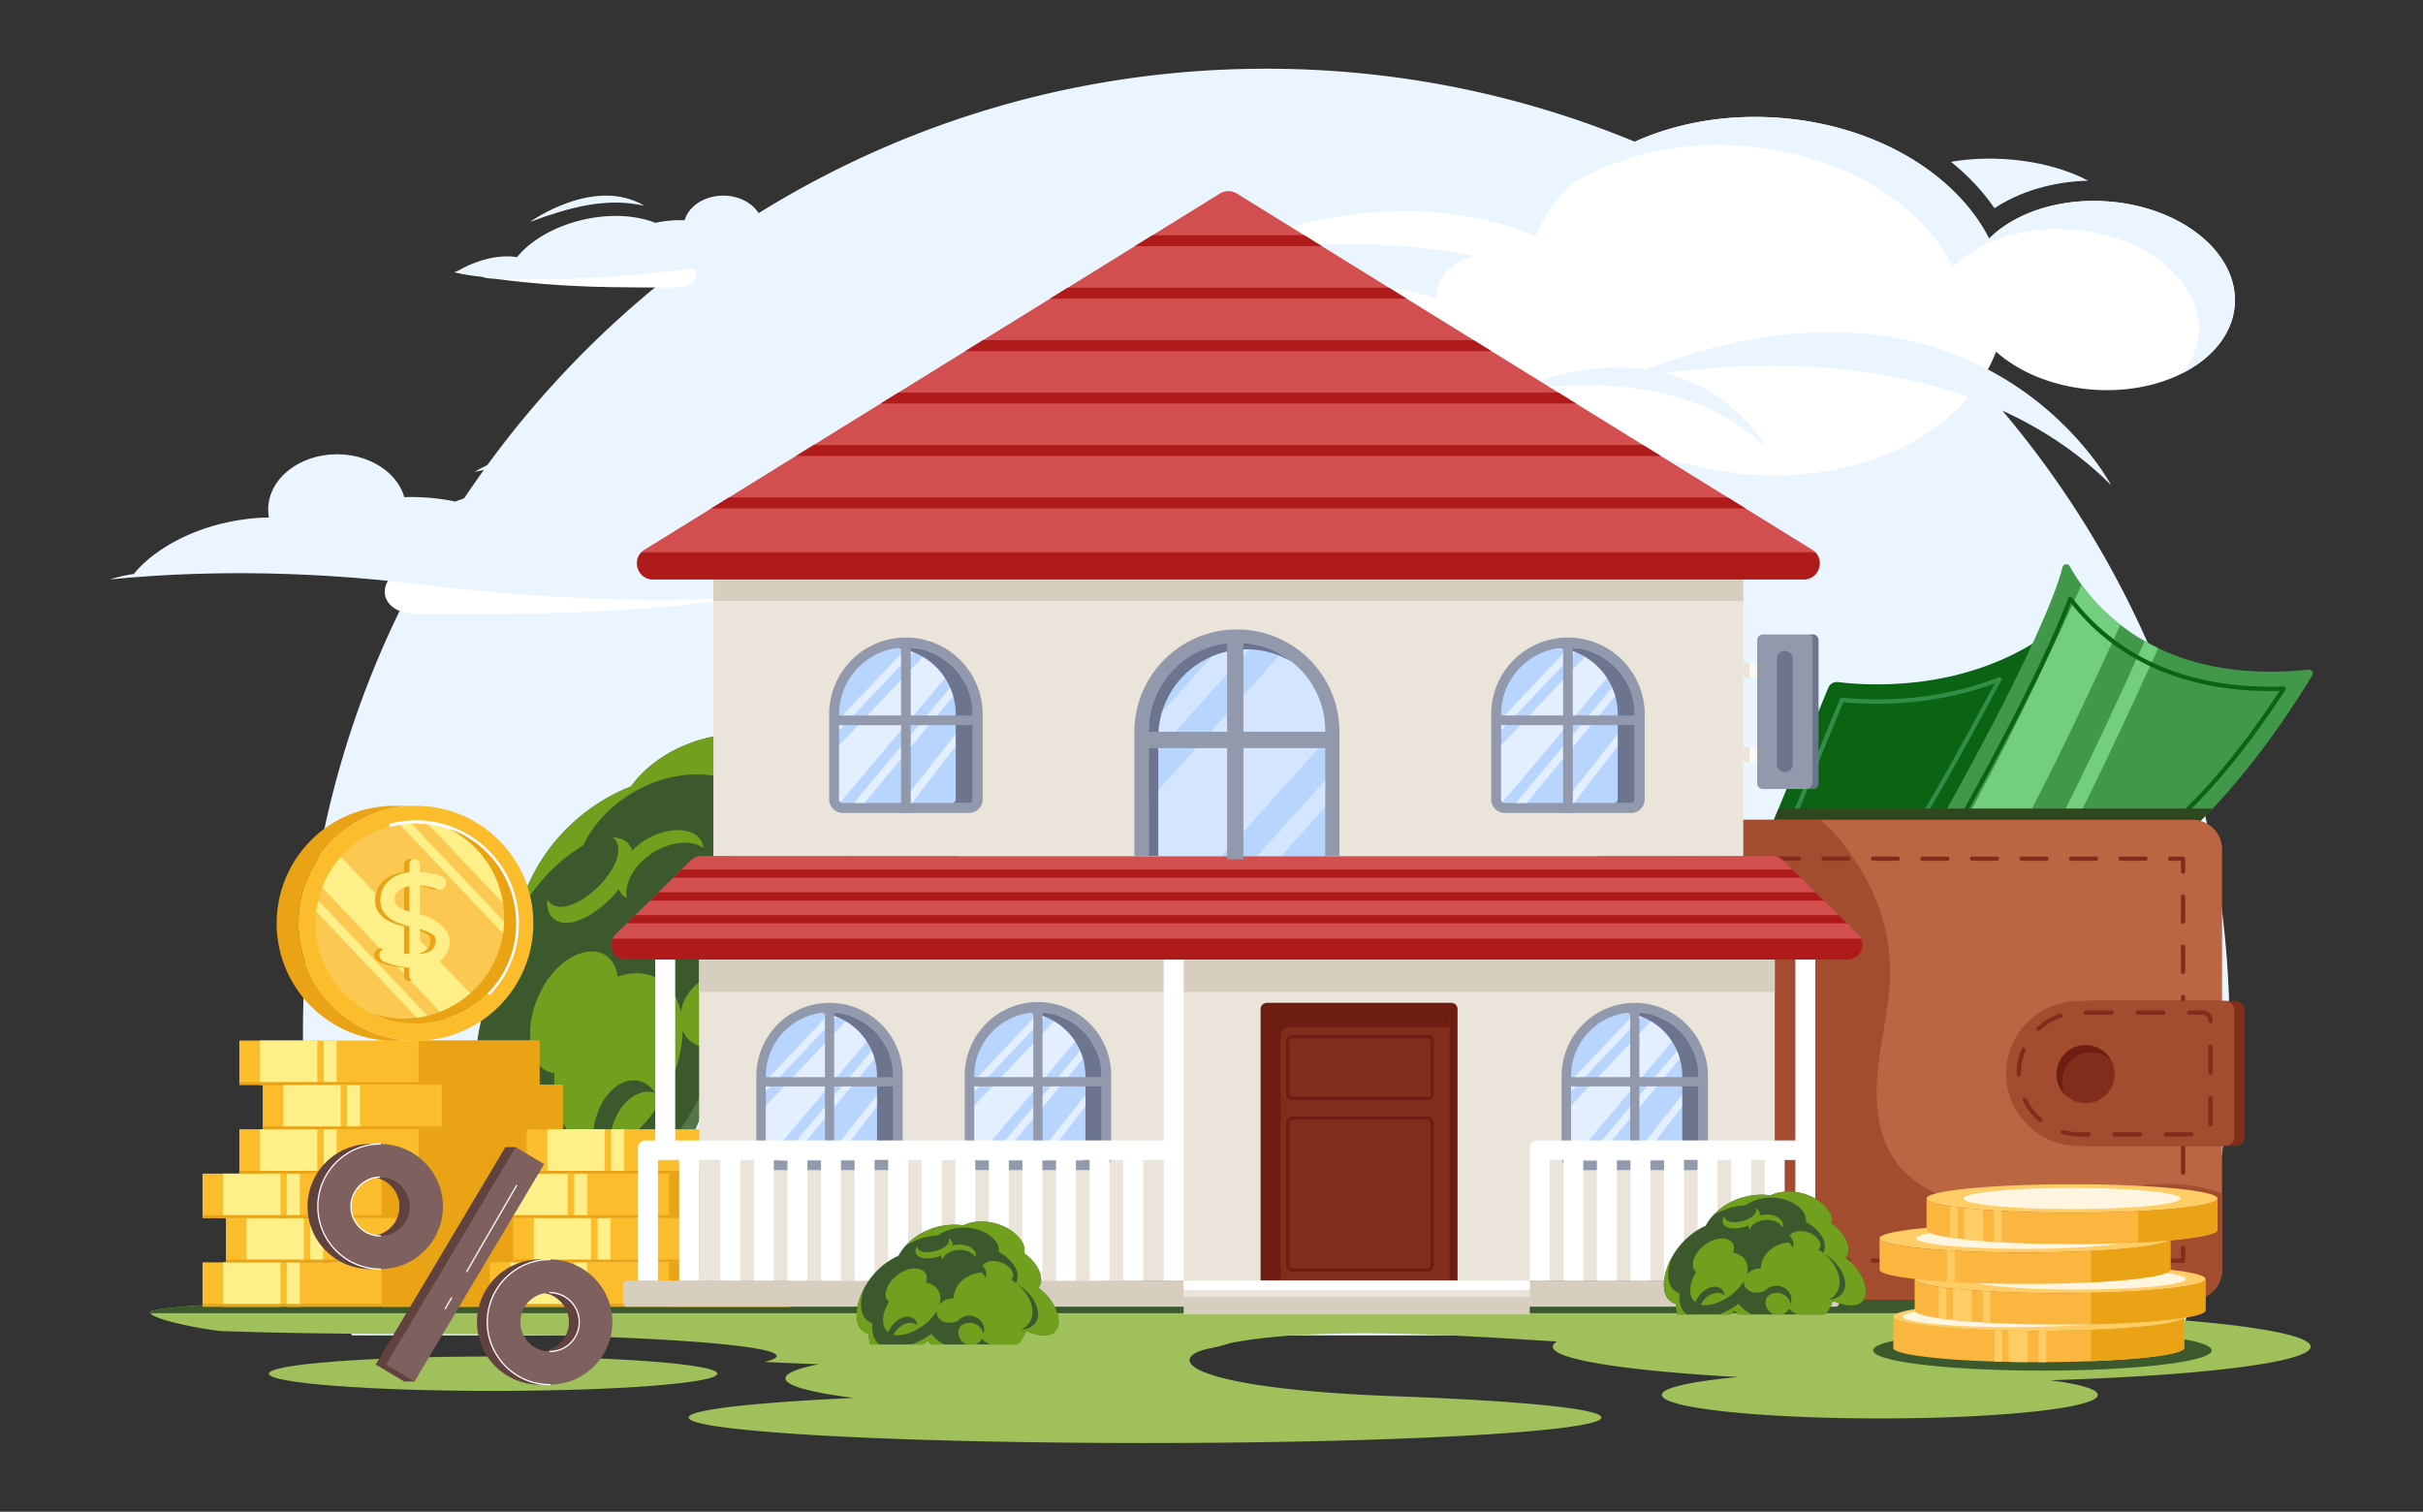 <?xml version="1.0" encoding="utf-8"?>
<svg xmlns="http://www.w3.org/2000/svg" height="175.864" id="Layer_1" style="enable-background:new 0 0 300 280" version="1.1" viewBox="9.06 52.068 281.881 175.864" width="281.881" x="0" y="0">
  <rect x="9.06" y="52.068" width="281.881" height="175.864" fill="#333333" stroke="none"/>
  <style>.st2{fill:#71a01f}.st6{fill:#eaa315}.st7{fill:#fcbd2c}.st8{fill:#af1b1b}.st14{fill:#a44c30}.st15{fill:#812d1c}.st16{fill:#fff}.st17{fill:#ebf5ff}.st18{fill:#fcf9f4}.st20{fill:#b8d5ff}.st21{opacity:.6}.st22{fill:#9299ad}.st23{fill:#6c748e}.st29{fill:#eae4da}.st39{fill:#7e615f}.st42{fill:#d34f4f}.st44{fill:#fc6}.st45{opacity:.8}.st46{fill:#fbb640}.st47{fill:#fbc851}.st48{fill:#feef88}.st54{fill:#d8cebf}.st62{fill:#3c592d}.st65{fill:#61423f}.st72{fill:#9fc05a}.st78{fill:#6d1d11}.st96{fill:#0b6414}.st99{fill:#73cf7d}</style>
  <g id="Property_Value">
    <path class="st17" d="M262.754 207.415a111.84 111.84 0 0 0 5.685-35.286c0-61.895-50.178-112.067-112.067-112.067-61.896 0-112.068 50.172-112.068 112.067 0 12.331 2.004 24.19 5.685 35.286h212.765z"/>
    <path class="st96" d="m214.922 148.674 6.837-16.605c.186-.45.644-.719 1.127-.657 3.028.39 14.022 1.252 23.529-5.028 0 0-10.532 20.245-15.031 26.585l-16.462-4.295z"/>
    <path d="M230.525 150.928a.278.278 0 0 1-.063-.008l-12.881-3.36c-.07-.018-.129-.066-.16-.13s-.036-.14-.008-.207l5.698-13.84a.247.247 0 0 1 .257-.153 39.1 39.1 0 0 0 4.068.205c3.484 0 8.763-.447 14.134-2.574a.25.25 0 0 1 .313.35c-3.448 6.453-8.182 15.093-11.15 19.605a.25.25 0 0 1-.208.112zm-12.541-3.78 12.43 3.243c3.009-4.606 7.865-13.51 10.712-18.823-5.225 1.948-10.3 2.367-13.69 2.367a39.82 39.82 0 0 1-3.934-.189l-5.518 13.402z" style="fill:#328e47"/>
    <path d="M278.065 130.64c-2.02 3.34-10.35 16.55-19.07 21.72l-9.95-1.71-1.81-.31-3.67-.63-6.43-1.11-2.68-.46s12.39-21.74 14.56-30.11c.1-.39.63-.45.83-.09.31.57.76 1.32 1.38 2.17 1.02 1.4 2.48 3.07 4.51 4.64.84.66 1.79 1.31 2.84 1.9.5.29 1.02.56 1.56.83 4.22 2.01 9.92 3.28 17.48 2.49.37-.04.64.35.45.67z" style="fill:#41984a"/>
    <path class="st99" d="M260.135 127.48c-3.54 7.8-7.16 15.57-11.09 23.17l-1.81-.31c4.02-7.77 7.71-15.71 11.34-23.69.5.29 1.02.56 1.56.83zM255.735 124.75c-3.85 8.43-7.81 16.81-12.17 24.96l-6.43-1.11c5.14-9.25 9.68-18.84 14.09-28.49 1.02 1.4 2.48 3.07 4.51 4.64z"/>
    <path class="st96" d="M258.586 150.506a.208.208 0 0 1-.043-.004l-20.998-3.605a.25.25 0 0 1-.176-.368c2.733-4.904 9.404-17.147 12.304-24.896a.252.252 0 0 1 .199-.16.255.255 0 0 1 .235.097c3.573 4.738 10.475 10.385 23.066 10.385.51 0 1.026-.01 1.55-.03.1.006.18.046.226.127a.249.249 0 0 1-.008.26c-3.226 4.97-9.624 13.938-16.22 18.155a.255.255 0 0 1-.135.04zm-20.609-4.042 20.555 3.53c6.316-4.077 12.462-12.57 15.728-17.554-.365.01-.728.015-1.087.015-12.482 0-19.475-5.476-23.19-10.226-2.93 7.633-9.22 19.226-12.006 24.235z"/>
    <path d="M264.014 146.124h-48.042l-1.05 2.55 16.462 4.295c.847-1.194 1.909-2.882 3.074-4.834l-.003.004 2.68.46 6.43 1.11 3.67.63 1.81.31 9.95 1.71c2.579-1.529 5.122-3.763 7.48-6.235h-2.46z" style="fill:#2e471f"/>
    <path class="st16" d="M269.044 87.509c-.408 6.04-7.74 10.478-16.373 9.896-4.625-.312-8.683-2-11.396-4.429-3.443 9.05-15.021 15.216-28.298 14.32-9.175-.618-27.664-7.129-32.194-7.435 0 0-6.952 6.151-16.78 1.914s-20.282-1.143-20.282-1.143c-.6.362-1.503.557-2.5.49-1.729-.117-3.077-.984-3.013-1.933.064-.95 1.516-1.628 3.246-1.511.89.06 1.68.318 2.227.69.763-1.434 3.01-2.445 5.756-2.563a2.66 2.66 0 0 1-.189-1.171c.168-2.487 3.941-4.337 8.861-4.556.004-.047.003-.099.006-.146.197-2.914 5.322-4.94 11.448-4.527 2.487.168 4.747.71 6.555 1.49a4.748 4.748 0 0 1 .008-.413c.196-2.914 3.195-5.084 6.698-4.848a7.243 7.243 0 0 1 3.326 1.044c.178.11.351.225.516.35a15.3 15.3 0 0 1 .561-2.247c3.1-9.445 14.93-15.944 28.551-15.025 11.383.768 20.835 6.5 24.682 14.072 2.961-2.956 8.045-4.717 13.689-4.337 8.633.583 15.303 5.962 14.895 12.018z"/>
    <path class="st17" d="M254.65 108.492s-15.76-30.072-57.655-12.026c0 0 36.776-8.808 57.655 12.026z"/>
    <path class="st16" d="M204.624 94.051s-15.438-29.456-56.475-11.779c0 0 36.023-8.628 56.475 11.78z"/>
    <path class="st17" d="M214.526 104.174s-8.29-15.82-30.329-6.326c0 0 19.346-4.633 30.33 6.326zM269.043 87.508c-.226 3.363-2.6 6.228-6.146 8.003 5.72-7.014-1.575-15.977-12.957-16.745-5.644-.38-10.73 1.383-13.69 4.336-6.975-13.736-29.836-18.585-44.396-9.583 5.372-5.288 14.19-8.418 23.922-7.762 11.386.768 20.839 6.499 24.683 14.07 2.961-2.957 8.046-4.716 13.69-4.335 8.632.582 15.303 5.959 14.894 12.016z"/>
    <path class="st17" d="M251.99 73.088c-4.101.11-7.936 1.238-10.898 3.205-1.363-1.987-3.073-3.8-5.061-5.4 5.109-.9 11.464-.182 15.96 2.195z"/>
    <path class="st16" d="M58.372 123.506c-.862 0-1.74-.004-2.562-.267-.821-.263-1.591-.832-1.876-1.646-.439-1.257.446-2.668 1.63-3.28 1.725-.894 1.08-.626 36.318-.672 1.265-.001 2.561.002 3.75.435.914.334 2.494 1.293 2.148 2.486-.352 1.217-2.473 1.072-3.447 1.2-13.09 1.734-23.067 1.763-35.961 1.744z"/>
    <path class="st17" d="M21.872 119.474c10.014-.99 22.429-1.143 37.02.694 19.965 2.335 36.92 2.087 43.834.263-.454-.18-.87-.356-1.181-.53-4.124-2.303-8.472-3.069-11.518-2.522-5.66-7-18.973-10.5-28.007-6.962a23.466 23.466 0 0 0-3.768-.492c-5.031-.279-9.625 1.023-12.464 2.997-2.57-.711-5.786-.892-9.198-.3-5.305.896-9.73 3.45-11.961 6.217-.886.12-1.816.329-2.757.635z"/>
    <path class="st17" d="M40.261 111.333c0 3.545 3.589 6.42 8.017 6.42 4.426 0 8.014-2.875 8.014-6.42s-3.588-6.42-8.014-6.42c-4.428 0-8.017 2.875-8.017 6.42zM87.396 110.235s-13.008-9.347-23.143-3.266c7.913-1.815 15.545.469 23.143 3.266z"/>
    <path class="st16" d="M87.395 85.509c.496 0 1-.003 1.472-.154 1.568-.502 1.425-2.167.142-2.83-.68-.353-1.479-.362-2.245-.363-19.996-.025-19.767-.143-20.78.227-.525.191-1.433.742-1.234 1.428.202.7 1.42.616 1.98.69 1.853.245 3.712.443 5.575.595 5.166.418 9.798.414 15.09.407z"/>
    <path class="st17" d="M108.369 83.192c-5.754-.57-12.888-.657-21.273.399-11.472 1.341-21.215 1.199-25.188.15.26-.103.5-.204.678-.304 2.37-1.323 4.868-1.763 6.619-1.45 3.252-4.022 10.902-6.032 16.094-4 3.56-.767 7.22-.026 9.327 1.44 4.155-1.15 9.763.428 12.159 3.4.51.07 1.043.189 1.584.365z"/>
    <path class="st17" d="M97.802 78.514c0 2.037-2.062 3.689-4.607 3.689-2.543 0-4.605-1.652-4.605-3.69 0-2.036 2.062-3.689 4.605-3.689 2.545 0 4.607 1.653 4.607 3.69zM70.717 77.882s7.474-5.37 13.299-1.876c-4.547-1.043-8.933.27-13.299 1.876z"/>
    <path class="st62" d="M125.317 158.378c-.278 3.178-4.005 4.67-8.202 5.13a8.934 8.934 0 0 1-.299.63c.103.358.174.72.22 1.086.378 5.423-3.87 9.247-8.537 10.912a14.71 14.71 0 0 1-2.847.63 12.832 12.832 0 0 1-3.043 3.264c-3.343 2.44-7.8 3.412-12.022 1.858a26.522 26.522 0 0 1-.868 2.053c-2.83 5.648-7.11 10.797-12.173 9.622-1.79-.53-3.418-2.043-4.606-4.375-.922.246-1.87.254-2.821-.072-5.789-1.481-8.868-16.513-1.192-26.707-.16-4.844 2.474-11.372 8.095-15.733a21.51 21.51 0 0 1 5.47-3.13c1.374-1.963 3.74-3.855 6.815-5.007 6.868-2.603 13.87-.311 14.67 3.04.021.071.04.14.048.213 5.338.64 9.218 3.482 9.583 6.319.062.424.056.839-.027 1.238 6.879.85 12.102 5.587 11.736 9.03z"/>
    <path d="M109.521 174.406a15.578 15.578 0 0 0 5.102-2.299 13.934 13.934 0 0 1-6.124 4.03 14.73 14.73 0 0 1-2.847.629 12.859 12.859 0 0 1-3.043 3.264c-3.344 2.438-7.798 3.414-12.02 1.858a27.147 27.147 0 0 1-.87 2.053c-2.83 5.647-7.109 10.796-12.173 9.622-1.79-.53-3.417-2.043-4.605-4.375-.923.246-1.87.253-2.821-.073-3.175-1.01-5.794-5.97-5.78-12.538.568 4.58 2.531 7.826 5.005 8.806.944.383 1.904.44 2.851.251 1.065 2.4 2.623 4.013 4.403 4.655 5.056 1.51 9.68-3.405 12.949-8.957.374-.668.713-1.345 1.024-2.022 4.204 1.774 8.84.975 12.504-1.317a13.95 13.95 0 0 0 3.415-3.11 16.962 16.962 0 0 0 3.03-.477z" style="fill:#557746"/>
    <path class="st2" d="M112.815 166.582c.199.354.345.73.435 1.12.518 2.536-1.302 4.62-3.83 5.228a6.526 6.526 0 0 1-3.765-.258 3.92 3.92 0 0 1-2.01 3.54c-1.716.947-4.007.597-5.33-1.095-1.133-1.463-.957-3.634.563-4.978a13.2 13.2 0 0 1-2.073-.447c-.265 1.062-.901 2.088-1.848 2.898-1.826 1.55-4.299 1.882-5.814.385a3.254 3.254 0 0 1-.67-1.035c-.025 2.411-.76 5.006-2.087 7.47-2.369 4.264-5.97 7.386-9.36 5.925-2.237-1.028-3.736-4.386-3.462-8.45a2.219 2.219 0 0 1-1.093-.335c-2.06-1.183-2.48-5.814-.211-9.708 2.267-3.91 6.03-5.071 7.721-3.254.524.537.82 1.27.94 2.105 2.376-.839 4.594-.324 5.978 1.256.704.796 1.135 1.769 1.368 2.835.18-1.154.822-2.353 1.87-3.25a5.39 5.39 0 0 1 1.193-.783c-2.06-3.355-.871-8.675 4.01-11.93a2.408 2.408 0 0 1-.822-.888c-.839-1.568.727-3.842 3.696-4.662 2.975-.83 5.934.203 6.42 1.867.127.41.103.823-.036 1.22 6.596.288 11.59 4.323 11.938 8.218.326 2.9-1.41 5.223-3.72 7.006z"/>
    <path class="st2" d="M125.317 158.378c-.278 3.178-4.005 4.67-8.202 5.13a8.934 8.934 0 0 1-.299.63c.103.358.174.72.22 1.086.425 4.643-2.857 8.077-6.473 10.045 1.299-2.213 2.14-4.947 1.391-7.908a7.997 7.997 0 0 0-.357-1.073c.063-.228.122-.454.17-.692 3.667-1.142 6.729-3.345 6.532-6.637-.156-3.579-5.46-7.478-11.808-7.248a4.05 4.05 0 0 0-.159-1.269c-.748-2.837-4.68-5.111-9.673-4.954-.018-.072-.047-.14-.075-.21-1.23-3.288-8.008-4.554-14.029-.927-2.694 1.613-4.631 3.863-5.629 6.04a20.528 20.528 0 0 0-4.684 3.94 21.936 21.936 0 0 0-2.872 4.094c.915-4.053 3.496-8.512 7.652-11.75a21.51 21.51 0 0 1 5.47-3.129c1.374-1.963 3.74-3.855 6.815-5.007 6.868-2.603 13.87-.311 14.67 3.04.021.071.04.14.048.213 5.338.64 9.218 3.482 9.583 6.319.062.424.056.839-.027 1.238 6.879.85 12.102 5.587 11.736 9.03z"/>
    <path class="st62" d="M96.7 153.8c.17.356.262.726.277 1.108-1.509-1.409-4.722-1.62-7.527.06-2.805 1.66-4.067 4.542-3.456 6.483a2.932 2.932 0 0 1-.89-.743c-1.552-1.84-.373-5.6 3.122-7.678 3.498-2.09 7.486-1.408 8.473.77zM104.962 169.99c.168.358.277.72.333 1.083-1.268-1.507-3.72-2.05-5.718-.897-1.998 1.143-2.669 3.48-1.897 5.272a4.157 4.157 0 0 1-.83-.8c-1.537-1.863-1.008-4.967 1.522-6.421 2.537-1.459 5.623-.428 6.59 1.763zM84.47 178.336c.309.234.575.518.799.848-1.747-.536-3.938.816-4.875 3.66-.945 2.828-.231 5.962 1.255 7.309a2.402 2.402 0 0 1-1.016-.185c-2.078-.777-3.316-4.654-2.13-8.21 1.183-3.57 4.12-4.889 5.967-3.422z"/>
    <path class="st2" d="M82.31 150.406c1.068 1.563-.208 4.284-2.531 6.496-2.335 2.197-5.044 3.257-6.398 1.968-.503-.493-.723-1.26-.657-2.18.075.143.17.272.28.384 1.119 1.102 3.463.217 5.485-1.69 2.015-1.916 3.09-4.276 2.174-5.57a1.58 1.58 0 0 0-.33-.335c.872.033 1.566.346 1.976.927z"/>
    <path class="st2" d="M90.637 149.899c.144.26.225.537.244.832-1.238-.95-3.767-.854-5.984.613-2.217 1.452-3.287 3.728-2.88 5.224a1.987 1.987 0 0 1-.681-.544c-1.156-1.387-.125-4.315 2.602-6.106 2.73-1.801 5.851-1.61 6.7-.02z"/>
    <path class="st72" d="M277.872 208.731c0-1.32-6.631-2.485-16.958-3.233.539-.165.946-.34 1.265-.517l.132-.066c.198-.12.352-.242.44-.363.033-.044.066-.088.088-.132 0-.01.01-.022.01-.033a.439.439 0 0 0 .034-.165c0-2.485-21.677-4.52-48.424-4.52-9.513 0-18.388.264-25.877.693-.715-.033-162.683 1.957-162.068 4.342.248.964 7.243 2.137 8.374 2.18 6.753.242 15.155.34 24.217.34 20.181 0 36.887.935 39.845 2.167.308.132.462.264.462.396 0 .23-.495.462-1.43.682 2.343.12 4.498.209 6.346.264-2.496.495-3.893 1.056-3.893 1.65 0 .857 2.97 1.65 7.951 2.276-11.734.539-19.213 1.364-19.213 2.276 0 1.64 23.777 2.97 53.097 2.97 29.331 0 53.097-1.33 53.097-2.97 0-1.055-9.953-1.979-24.931-2.507-24.492-1.012-25.834-4.641-20.302-5.598 1.011-.209 1.825-.517 2.474-.638 11.372-2.078 30.43-.484 37.58-.099-.32.198-.485.396-.485.605 0 1.507 8.656 2.816 21.556 3.53-5.422.507-8.864 1.243-8.864 2.08 0 1.517 11.36 2.737 25.372 2.737 13.989 0 25.35-1.22 25.35-2.738 0-.649-2.068-1.253-5.543-1.705 17.596-.538 30.298-2.078 30.298-3.904z"/>
    <path class="st62" d="M266.361 209.162c0 1.307-8.817 2.353-19.689 2.353-10.88 0-19.698-1.046-19.698-2.353s8.817-2.354 19.698-2.354c10.872 0 19.69 1.046 19.69 2.354zM262.43 204.833c.136-.094.253-.187.32-.281.034-.044.067-.088.089-.132 0-.01.01-.022.01-.033a.439.439 0 0 0 .034-.165c0-2.485-21.677-4.52-48.424-4.52-9.513 0-18.388.264-25.877.693-.715-.033-162.683 1.957-162.068 4.342.008.032.042.064.064.096h235.851z"/>
    <path class="st7" d="M32.619 188.597h34.904v5.161H32.619z"/>
    <path class="st6" d="M53.457 188.596h14.066v5.161H53.457z"/>
    <path class="st48" d="M35.023 188.597h6.661v5.161h-6.661zM42.434 188.597h1.505v5.161h-1.505z"/>
    <path class="st7" d="M35.339 193.758h34.904v5.161H35.339z"/>
    <path class="st6" d="M56.178 193.757h14.066v5.161H56.178z"/>
    <path class="st48" d="M37.743 193.758h6.661v5.161h-6.661zM45.154 193.758h1.505v5.161h-1.505z"/>
    <path class="st7" d="M32.619 198.919h34.904v5.161H32.619z"/>
    <path class="st6" d="M53.457 198.918h14.066v5.161H53.457z"/>
    <path class="st48" d="M35.023 198.919h6.661v5.161h-6.661zM42.434 198.919h1.505v5.161h-1.505z"/>
    <path class="st6" d="M32.619 193.432h34.904v.325H32.619zM35.339 198.593h34.904v.325H35.339zM32.619 203.754h34.904v.325H32.619z"/>
    <path class="st7" d="M36.904 173.114h34.904v5.161H36.904z"/>
    <path class="st6" d="M57.742 173.114h14.066v5.161H57.742z"/>
    <path class="st48" d="M39.307 173.114h6.661v5.161h-6.661zM46.718 173.114h1.505v5.161h-1.505z"/>
    <path class="st7" d="M39.624 178.275h34.904v5.161H39.624z"/>
    <path class="st6" d="M60.462 178.275h14.066v5.161H60.462z"/>
    <path class="st48" d="M42.028 178.275h6.661v5.161h-6.661zM49.439 178.275h1.505v5.161h-1.505z"/>
    <path class="st7" d="M36.904 183.436h34.904v5.161H36.904z"/>
    <path class="st6" d="M57.742 183.436h14.066v5.161H57.742z"/>
    <path class="st48" d="M39.307 183.436h6.661v5.161h-6.661zM46.718 183.436h1.505v5.161h-1.505z"/>
    <path class="st6" d="M36.904 177.949h34.904v.325H36.904zM39.624 183.11h34.904v.325H39.624zM36.904 188.271h34.904v.325H36.904z"/>
    <path class="st7" d="M66.047 188.597h34.904v5.161H66.047z"/>
    <path class="st6" d="M86.885 188.596h14.066v5.161H86.885z"/>
    <path class="st48" d="M68.451 188.597h6.661v5.161h-6.661zM75.862 188.597h1.505v5.161h-1.505z"/>
    <path class="st7" d="M68.767 193.758h34.904v5.161H68.767z"/>
    <path class="st6" d="M89.606 193.757h14.066v5.161H89.606z"/>
    <path class="st48" d="M71.171 193.758h6.661v5.161h-6.661zM78.582 193.758h1.505v5.161h-1.505z"/>
    <path class="st7" d="M66.047 198.919h34.904v5.161H66.047z"/>
    <path class="st6" d="M86.885 198.918h14.066v5.161H86.885z"/>
    <path class="st48" d="M68.451 198.919h6.661v5.161h-6.661zM75.862 198.919h1.505v5.161h-1.505z"/>
    <path class="st6" d="M66.047 193.432h34.904v.325H66.047zM68.767 198.593h34.904v.325H68.767zM66.047 203.754h34.904v.325H66.047z"/>
    <path class="st7" d="M70.332 183.436h34.904v5.161H70.332z"/>
    <path class="st6" d="M91.17 183.436h14.066v5.161H91.17z"/>
    <path class="st48" d="M72.736 183.436h6.661v5.161h-6.661zM80.147 183.436h1.505v5.161h-1.505z"/>
    <path class="st6" d="M70.332 188.271h34.904v.325H70.332zM56.179 173.083c-8.037.747-14.935-5.582-14.935-13.605 0-7.421 6.01-13.84 14.086-13.664l.02-.006h1.953c-7.483.074-13.527 6.167-13.527 13.67 0 7.118 5.446 12.968 12.403 13.605z"/>
    <path class="st7" d="M43.776 159.477c0 7.548 6.119 13.666 13.667 13.666 7.55 0 13.668-6.118 13.668-13.666 0-7.55-6.118-13.669-13.668-13.669-7.548 0-13.667 6.119-13.667 13.669z"/>
    <path class="st47" d="M45.781 159.477c0 6.44 5.221 11.661 11.662 11.661 6.442 0 11.663-5.22 11.663-11.661 0-6.443-5.22-11.664-11.663-11.664-6.44 0-11.662 5.221-11.662 11.664z"/>
    <path class="st47" d="M45.781 159.477c0 9.703 11.262 15.214 18.906 9.14a11.643 11.643 0 0 0 4.396-9.886c-.435-6.886-6.75-11.885-13.527-10.763a11.625 11.625 0 0 0-6.84 3.775 11.57 11.57 0 0 0-2.167 3.572 11.44 11.44 0 0 0-.688 2.797c-.053.446-.08.903-.08 1.365z"/>
    <path class="st48" d="m45.861 158.112 12.308 13.001c.444-.026.877-.077 1.304-.154l-13.386-14.14a11.44 11.44 0 0 0-.226 1.293zM46.549 155.315l14.454 15.27a11.617 11.617 0 0 0 3.684-1.968l-15.97-16.874a11.57 11.57 0 0 0-2.168 3.572z"/>
    <path class="st6" d="M57.288 158.419v-3.33c1.446.083 2.041.462 2.303.462.462 0 .753-.393.753-.784 0-.364-.18-.622-.519-.743-.741-.283-1.594-.451-2.537-.502-.04-.784.102-1.059-.18-1.34a.606.606 0 0 0-1.039.437v.925c-.678.072-1.27.252-1.764.535-1.847 1.062-1.95 3.21-1.108 4.254.7.87 1.764 1.21 2.872 1.511v3.21a6.926 6.926 0 0 1-2.365-.584c-.775-.342-1.418.521-.967 1.165.096.14.22.241.366.302.918.39 1.915.63 2.966.712v.937c0 .816 1.219.79 1.219 0v-.936c2.368-.19 3.495-1.6 3.495-3.073 0-1.3-1.542-2.683-3.495-3.158zm0 1.733c.597.172 1.058.355 1.372.544.313.191.466.45.466.79 0 .927-.602 1.44-1.838 1.564v-2.898zm-2.476-2.584c-.593-.426-.62-1.395.044-1.92.307-.243.715-.41 1.213-.497v2.964c-.545-.156-.967-.34-1.257-.547z"/>
    <path class="st48" d="m55.556 147.968 13.277 14.027c.096-.428.168-.866.21-1.312l-12.167-12.855c-.447.02-.887.069-1.32.14zM58.823 147.897l10.26 10.834c-.356-5.636-4.712-10.184-10.26-10.834z"/>
    <path d="M65.851 167.469a11.548 11.548 0 0 0 3.193-7.993c0-7.522-7.113-13.127-14.487-11.239-.254.054-.328-.306-.093-.367.968-.248 1.97-.374 2.979-.374 6.606 0 11.98 5.374 11.98 11.98 0 3.087-1.17 6.019-3.297 8.254-.172.18-.449-.078-.275-.261z" style="fill:#fefefe"/>
    <path class="st6" d="M52.262 169.926c7.647 3.797 16.845-1.714 16.845-10.449 0-5.113-3.286-9.453-7.862-11.028a11.658 11.658 0 0 1 6.467 10.444c0 8.064-7.96 13.614-15.45 11.033z"/>
    <path class="st48" d="M57.904 158.419v-3.33c1.447.083 2.042.462 2.304.462.461 0 .753-.393.753-.784 0-.364-.18-.622-.519-.743-.741-.283-1.595-.451-2.538-.502-.039-.784.103-1.059-.18-1.34a.606.606 0 0 0-1.038.437v.925c-.678.072-1.271.252-1.765.535-1.847 1.062-1.948 3.21-1.108 4.254.702.87 1.765 1.21 2.873 1.511v3.21a6.926 6.926 0 0 1-2.365-.584c-.775-.342-1.418.521-.968 1.165.097.14.22.241.366.302.919.39 1.916.63 2.967.712v.937c0 .816 1.218.79 1.218 0v-.936c2.369-.19 3.496-1.6 3.496-3.073 0-1.3-1.542-2.683-3.496-3.158zm0 1.733c.597.172 1.059.355 1.372.544.314.191.466.45.466.79 0 .927-.601 1.44-1.838 1.564v-2.898zm-2.475-2.584c-.594-.426-.62-1.395.043-1.92.308-.243.715-.41 1.214-.497v2.964c-.545-.156-.967-.34-1.257-.547z"/>
    <path d="M267.561 150.862v48.96c0 1.89-1.54 3.43-3.44 3.43h-65.68a3.43 3.43 0 0 1-3.43-3.43v-48.97a3.43 3.43 0 0 1 3.43-3.43h2.35v.01h63.33c1.9 0 3.44 1.54 3.44 3.43z" style="fill:#bb6542"/>
    <path class="st15" d="M270.214 169.591c0-.595-.482-1.078-1.078-1.078h-17.032c-4.657 0-8.44 3.784-8.44 8.425v.016c0 4.642 3.783 8.425 8.44 8.425h17.032c.596 0 1.078-.482 1.078-1.078v-14.71z"/>
    <path class="st14" d="M267.561 190.923v8.9c0 1.89-1.54 3.43-3.44 3.43h-58.06c-1.43-1.28-2.71-2.7-3.81-4.28-4.05-5.83-5.06-13.18-5.83-20.24-.59-5.34-1.09-10.89.64-15.98 1.59-4.69 4.93-8.55 8.19-12.28.92-1.05 1.85-2.11 2.88-3.04h12.7c3.41 2.95 6.02 7.62 7.08 10.99a22.34 22.34 0 0 1 1.03 7.03c-.06 3.65-1.01 7.24-1.4 10.87-.39 3.64-.16 7.55 1.88 10.59 2.58 3.84 7.54 5.46 12.17 5.47s9.15-1.3 13.72-2.06c4.08-.68 8.44-.89 12.25.6z"/>
    <path class="st15" d="M201.033 198.98h-1.5a.25.25 0 0 1-.25-.25v-1.5a.25.25 0 0 1 .5 0v1.25h1.25a.25.25 0 0 1 0 .5zM199.533 194.561a.25.25 0 0 1-.25-.25v-2.918a.25.25 0 0 1 .5 0v2.918a.25.25 0 0 1-.25.25zm0-5.836a.25.25 0 0 1-.25-.25v-2.918a.25.25 0 0 1 .5 0v2.918a.25.25 0 0 1-.25.25zm0-5.836a.25.25 0 0 1-.25-.25v-2.92a.25.25 0 0 1 .5 0v2.92a.25.25 0 0 1-.25.25zm0-5.837a.25.25 0 0 1-.25-.25v-2.918a.25.25 0 0 1 .5 0v2.918a.25.25 0 0 1-.25.25zm0-5.837a.25.25 0 0 1-.25-.25v-2.918a.25.25 0 0 1 .5 0v2.918a.25.25 0 0 1-.25.25zm0-5.836a.25.25 0 0 1-.25-.25v-2.918a.25.25 0 0 1 .5 0v2.918a.25.25 0 0 1-.25.25zm0-5.837a.25.25 0 0 1-.25-.25v-2.918a.25.25 0 0 1 .5 0v2.918a.25.25 0 0 1-.25.25zM199.533 153.705a.25.25 0 0 1-.25-.25v-1.5a.25.25 0 0 1 .25-.25h1.5a.25.25 0 0 1 0 .5h-1.25v1.25a.25.25 0 0 1-.25.25zM258.651 152.209h-2.88a.25.25 0 0 1 0-.5h2.88a.25.25 0 0 1 0 .5zm-5.761 0-2.881-.001a.25.25 0 0 1 0-.5h2.88a.25.25 0 0 1 0 .5zm-5.762-.001h-2.882a.25.25 0 0 1 0-.5h2.882a.25.25 0 0 1 0 .5zm-5.763 0h-2.88a.25.25 0 0 1 0-.5h2.88a.25.25 0 0 1 0 .5zm-5.762 0h-2.88a.25.25 0 0 1 0-.5h2.88a.25.25 0 0 1 0 .5zm-5.761-.001h-2.881a.25.25 0 0 1 0-.5h2.88a.25.25 0 0 1 0 .5zm-5.762 0h-2.88a.25.25 0 0 1 0-.5h2.88a.25.25 0 0 1 0 .5zm-5.762 0h-2.88a.25.25 0 0 1 0-.5h2.88a.25.25 0 0 1 0 .5zm-5.761-.001h-2.881a.25.25 0 0 1 0-.5h2.88a.25.25 0 0 1 0 .5zm-5.762 0h-2.881a.25.25 0 0 1 0-.5h2.88a.25.25 0 0 1 0 .5zM263.032 153.709a.25.25 0 0 1-.25-.25v-1.25h-1.25a.25.25 0 0 1 0-.5h1.5a.25.25 0 0 1 .25.25v1.5a.25.25 0 0 1-.25.25zM263.032 194.561a.25.25 0 0 1-.25-.25v-2.918a.25.25 0 0 1 .5 0v2.918a.25.25 0 0 1-.25.25zm0-5.836a.25.25 0 0 1-.25-.25v-2.917a.25.25 0 0 1 .5 0v2.917a.25.25 0 0 1-.25.25zm0-5.835a.25.25 0 0 1-.25-.25v-2.918a.25.25 0 0 1 .5 0v2.918a.25.25 0 0 1-.25.25zm0-5.836a.25.25 0 0 1-.25-.25v-2.918a.25.25 0 0 1 .5 0v2.918a.25.25 0 0 1-.25.25zm-.25-6.087v-2.918c0-.33.5-.331.5 0v2.918c0 .33-.5.33-.5 0zm0-5.836v-2.918c0-.33.5-.331.5 0v2.918c0 .33-.5.33-.5 0zm.25-5.586a.25.25 0 0 1-.25-.25v-2.918a.25.25 0 0 1 .5 0v2.918a.25.25 0 0 1-.25.25zM263.032 198.98h-1.5a.25.25 0 0 1 0-.5h1.25v-1.25a.25.25 0 0 1 .5 0v1.5a.25.25 0 0 1-.25.25zM258.651 198.98h-2.88a.25.25 0 0 1 0-.5h2.88a.25.25 0 0 1 0 .5zm-5.761 0h-2.881a.25.25 0 0 1 0-.5h2.88a.25.25 0 0 1 0 .5zm-5.762 0h-2.881a.25.25 0 0 1 0-.5h2.88a.25.25 0 0 1 0 .5zm-5.762 0h-2.88a.25.25 0 0 1 0-.5h2.88a.25.25 0 0 1 0 .5zm-5.762 0h-2.88a.25.25 0 0 1 0-.5h2.88a.25.25 0 0 1 0 .5zm-5.761 0h-2.881a.25.25 0 0 1 0-.5h2.88a.25.25 0 0 1 0 .5zm-5.762 0h-2.88a.25.25 0 0 1 0-.5h2.88a.25.25 0 0 1 0 .5zm-5.762 0h-2.882a.25.25 0 0 1 0-.5h2.882a.25.25 0 0 1 0 .5zm-5.762 0h-2.881a.25.25 0 0 1 0-.5h2.88a.25.25 0 0 1 0 .5zm-5.762 0h-2.881a.25.25 0 0 1 0-.5h2.88a.25.25 0 0 1 0 .5z"/>
    <path class="st14" d="M268.994 169.591c0-.595-.483-1.078-1.078-1.078h-17.032c-4.658 0-8.441 3.784-8.441 8.425v.016c0 4.642 3.783 8.425 8.44 8.425h17.033c.595 0 1.078-.482 1.078-1.078v-14.71z"/>
    <path class="st15" d="M264.021 184.278h-3a.25.25 0 0 1 0-.5h3a.25.25 0 0 1 0 .5zm-6 0h-3a.25.25 0 0 1 0-.5h3a.25.25 0 0 1 0 .5zm-6 0h-1.01c-.689 0-1.373-.096-2.033-.286-.316-.09-.182-.575.14-.48a6.85 6.85 0 0 0 1.894.266h1.01a.25.25 0 0 1 0 .5zm14.199-1.19a.25.25 0 0 1-.25-.25v-3a.25.25 0 0 1 .5 0v3a.25.25 0 0 1-.25.25zm-19.957-.554a7.433 7.433 0 0 1-1.881-2.441.25.25 0 0 1 .118-.333c.49-.23.346.914 2.087 2.393a.25.25 0 1 1-.324.381zm-2.34-5.195a.25.25 0 0 1-.25-.245c.01-.1-.092-1.438.589-3.027.127-.303.59-.108.459.198-.91 2.127-.242 3.062-.792 3.074h-.005zm22.297-.25a.25.25 0 0 1-.25-.25v-3a.25.25 0 0 1 .5 0v3a.25.25 0 0 1-.25.25zm-20.176-5.534a7.285 7.285 0 0 1 2.653-1.568c.316-.102.471.37.158.475a6.803 6.803 0 0 0-2.473 1.46c-.24.225-.583-.144-.338-.367zm19.926-.716v-.07a.656.656 0 0 0-.656-.655h-1.577a.25.25 0 0 1 0-.5h1.577c.637 0 1.156.519 1.156 1.155v.07c0 .33-.5.33-.5 0zm-5.233-.725h-3c-.33 0-.33-.5 0-.5h3a.25.25 0 0 1 0 .5zm-6 0h-3c-.33 0-.33-.5 0-.5h3a.25.25 0 0 1 0 .5z"/>
    <circle class="st15" cx="251.693" cy="177.029" r="3.378"/>
    <path class="st78" d="M254.631 175.372c-.6-.56-1.41-.9-2.29-.9-2.624 0-4.2 2.836-2.94 5.04-2.26-2.092-.765-5.86 2.29-5.86 1.26 0 2.36.69 2.94 1.72z"/>
    <path class="st72" d="M92.515 211.868c0 1.104-11.68 2.006-26.09 2.006s-26.091-.902-26.091-2.006c0-1.105 11.68-2 26.09-2s26.09.895 26.09 2z"/>
    <path class="st54" d="M223.012 203.657v-2.197a.423.423 0 0 0-.423-.423H81.994a.423.423 0 0 0-.423.423v2.197c0 .233.19.422.423.422H222.59c.233 0 .423-.189.423-.422z"/>
    <path class="st29" d="M90.391 163.691h125.136v37.346H90.391z"/>
    <path class="st54" d="M90.391 163.691h125.136v3.764H90.391z"/>
    <path class="st22" d="M138.325 177.246v9.429c0 .835-.677 1.512-1.512 1.512H122.81a1.512 1.512 0 0 1-1.511-1.512v-9.429a8.514 8.514 0 1 1 17.027 0z"/>
    <path class="st20" d="M122.81 187.084a.41.41 0 0 1-.41-.409v-9.429c0-4.087 3.325-7.411 7.411-7.411 4.087 0 7.412 3.324 7.412 7.411v9.43a.41.41 0 0 1-.41.408H122.81z"/>
    <g class="st21">
      <path class="st16" d="m131.026 169.938-8.628 9.108v-1.261l7.522-7.942c.379 0 .745.036 1.106.095zM136.317 173.696l-11.102 13.391h-1.19l11.813-14.143c.177.243.337.491.48.752zM135.11 172.074l-12.552 14.924a.406.406 0 0 1-.16-.325v-5.988l9.871-10.428a7.34 7.34 0 0 1 2.84 1.817zM137.223 177.246v1.06l-6.741 8.781h-1.195l7.93-10.036c.006.065.006.13.006.195z"/>
    </g>
    <path class="st23" d="M137.223 177.246v9.427a.41.41 0 0 1-.409.414h-1.888a.41.41 0 0 0 .409-.414v-9.427c0-3.77-2.823-6.882-6.463-7.35.308-.041.622-.059.941-.059 4.084 0 7.41 3.32 7.41 7.41z"/>
    <path class="st22" d="M137.98 177.377h-7.632v-8.073h-1.074v8.073h-7.632v1.075h7.632v9.736h1.074v-9.736h7.632zM207.756 177.246v9.429c0 .835-.676 1.512-1.511 1.512H192.24a1.512 1.512 0 0 1-1.512-1.512v-9.429a8.513 8.513 0 1 1 17.027 0z"/>
    <path class="st20" d="M192.24 187.084a.41.41 0 0 1-.408-.409v-9.429c0-4.087 3.324-7.411 7.41-7.411s7.412 3.324 7.412 7.411v9.43a.41.41 0 0 1-.41.408h-14.003z"/>
    <g class="st21">
      <path class="st16" d="m200.458 169.938-8.628 9.108v-1.261l7.521-7.942c.38 0 .746.036 1.107.095zM205.749 173.696l-11.102 13.391h-1.19l11.812-14.143c.178.243.338.491.48.752zM204.542 172.074l-12.553 14.924a.406.406 0 0 1-.16-.325v-5.988l9.872-10.428a7.34 7.34 0 0 1 2.84 1.817zM206.654 177.246v1.06l-6.74 8.781h-1.196l7.93-10.036c.006.065.006.13.006.195z"/>
    </g>
    <path class="st23" d="M206.654 177.246v9.427a.41.41 0 0 1-.408.414h-1.888a.41.41 0 0 0 .408-.414v-9.427c0-3.77-2.822-6.882-6.462-7.35.308-.041.621-.059.94-.059 4.084 0 7.41 3.32 7.41 7.41z"/>
    <path class="st22" d="M207.412 177.377h-7.632v-8.073h-1.074v8.073h-7.633v1.075h7.633v9.736h1.074v-9.736h7.632zM114.08 177.246v9.429c0 .835-.677 1.512-1.512 1.512H98.564a1.512 1.512 0 0 1-1.512-1.512v-9.429a8.513 8.513 0 1 1 17.027 0z"/>
    <path class="st20" d="M98.564 187.084a.41.41 0 0 1-.41-.409v-9.429c0-4.087 3.325-7.411 7.412-7.411s7.411 3.324 7.411 7.411v9.43a.41.41 0 0 1-.41.408H98.565z"/>
    <g class="st21">
      <path class="st16" d="m106.781 169.938-8.628 9.108v-1.261l7.521-7.942c.38 0 .746.036 1.107.095zM112.072 173.696l-11.102 13.391h-1.19l11.812-14.143c.178.243.338.491.48.752zM110.865 172.074l-12.553 14.924a.406.406 0 0 1-.16-.325v-5.988l9.872-10.428a7.34 7.34 0 0 1 2.84 1.817zM112.977 177.246v1.06l-6.74 8.781h-1.196l7.93-10.036c.006.065.006.13.006.195z"/>
    </g>
    <path class="st23" d="M112.977 177.246v9.427a.41.41 0 0 1-.408.414h-1.888a.41.41 0 0 0 .408-.414v-9.427c0-3.77-2.823-6.882-6.462-7.35.308-.041.621-.059.94-.059 4.084 0 7.41 3.32 7.41 7.41z"/>
    <path class="st22" d="M113.735 177.377h-7.632v-8.073h-1.074v8.073h-7.633v1.075h7.633v9.736h1.074v-9.736h7.632z"/>
    <path class="st42" d="M224.018 163.691H81.896c-1.541 0-2.306-1.87-1.207-2.952l1.28-1.258.981-.963 1.717-1.683.98-.964 1.717-1.688.98-.964 1.1-1.076a1.716 1.716 0 0 1 1.207-.493h124.618c.453 0 .884.175 1.207.493l1.1 1.076.98.964 1.716 1.688.98.964 1.718 1.683.538.532.442.43 1.28 1.259c1.1 1.082.335 2.952-1.212 2.952z"/>
    <path class="st8" d="M218.556 154.183H87.364l.98-.964h129.231zM221.253 156.835H84.667l.98-.964h134.625zM223.95 159.48H81.97l.997-.962H222.97l.538.532zM80.323 161.266c-.484 1.07.261 2.425 1.575 2.425H224.02c1.313 0 2.058-1.355 1.574-2.425H80.323z"/>
    <path class="st29" d="M92.055 119.476h119.812v32.175H92.055z"/>
    <path class="st22" d="M164.889 137.22v14.427H141.03v-14.426c0-6.588 5.34-11.929 11.929-11.929 6.588 0 11.929 5.34 11.929 11.929z"/>
    <path class="st54" d="M92.055 119.476h119.812v2.501H92.055z"/>
    <path class="st42" d="M218.885 119.473H85.035c-1.883 0-2.586-2.47-.984-3.462l66.925-41.43a1.871 1.871 0 0 1 1.97 0l66.924 41.43c1.602.992.9 3.462-.985 3.462z"/>
    <path class="st8" d="M83.682 116.313c-1.091 1.115-.362 3.16 1.354 3.16h133.85c1.715 0 2.444-2.045 1.353-3.16H83.682z"/>
    <path class="st16" d="M144.438 184.743H87.611v-21.05h-2.32v21.05h-1.177a.831.831 0 0 0-.831.831v15.464h2.32V187.01h2.469v14.028h2.319V187.01h2.47v14.028h2.319V187.01h1.586v14.028h2.319V187.01h1.586v14.028h2.32V187.01h1.585v14.028h2.32V187.01h1.585v14.028h2.32V187.01h1.586v14.028h2.319V187.01h1.586v14.028h2.319V187.01h1.586v14.028h2.32V187.01h1.585v14.028h2.32V187.01h1.586v14.028h2.319V187.01h1.586v14.028h2.319V187.01h1.586v14.028h2.32V187.01h1.585v14.028h2.32V187.01h2.395v14.028h2.32v-37.346h-2.32v21.05zM217.921 163.692v21.05h-30.063a.831.831 0 0 0-.832.832v15.464h2.32V187.01h1.586v14.028h2.319V187.01h1.586v14.028h2.319V187.01h1.586v14.028h2.32V187.01h1.585v14.028h2.32V187.01h1.585v14.028h2.32V187.01h1.586v14.028h2.32V187.01h1.585v14.028h2.32V187.01h1.238v14.028h2.32v-37.346h-2.32z"/>
    <path class="st78" d="M178.624 169.453v31.585h-22.91v-31.585a.72.72 0 0 1 .72-.72h21.47a.72.72 0 0 1 .72.72z"/>
    <path class="st15" d="M156.637 201.038v-30.346c0-.572.464-1.036 1.036-1.036h18.992c.572 0 1.036.464 1.036 1.036v30.346h-21.064z"/>
    <path class="st78" d="M177.701 170.693v.868h-18.615c-.568 0-1.034.461-1.034 1.034v28.444h-1.413v-30.346c0-.573.462-1.035 1.034-1.035h18.994c.572 0 1.034.462 1.034 1.035z"/>
    <path class="st78" d="M175.193 180.04h-15.838a.673.673 0 0 1-.672-.672v-6.22c0-.37.302-.672.672-.672h15.838c.37 0 .672.302.672.672v6.22c0 .37-.302.672-.672.672zm-15.838-7.189a.297.297 0 0 0-.297.297v6.22c0 .164.133.297.297.297h15.838a.297.297 0 0 0 .297-.297v-6.22a.297.297 0 0 0-.297-.297h-15.838zM175.068 200.01H159.48a.8.8 0 0 1-.797-.8v-16.484a.8.8 0 0 1 .797-.797h15.59a.8.8 0 0 1 .797.797v16.485a.8.8 0 0 1-.798.799zm-15.589-17.706a.423.423 0 0 0-.422.422v16.485c0 .233.189.424.422.424h15.59c.233 0 .422-.19.422-.424v-16.485a.423.423 0 0 0-.423-.422H159.48z"/>
    <path class="st8" d="M162.848 80.709h-21.775l2.057-1.273h17.66zM172.698 86.81h-41.475l2.048-1.272h37.379zM182.557 92.912h-61.193l2.057-1.272H180.5zM192.416 99.014h-80.91l2.056-1.272h76.797zM202.275 105.116H101.646l2.075-1.281h96.48zM212.134 111.218H91.787l2.075-1.281h116.197z"/>
    <path class="st29" d="M146.758 201.038h40.269v2.471h-40.269z"/>
    <path class="st54" d="M146.758 202.938h40.269v2.03h-40.269z"/>
    <path class="st16" d="M146.758 201.038h40.269v1.1h-40.269z"/>
    <path class="st22" d="M213.48 126.525v16.68c0 .358.29.648.648.648h5.137c.357 0 .647-.29.647-.648v-16.68a.647.647 0 0 0-.647-.647h-5.137a.647.647 0 0 0-.647.647z"/>
    <path class="st23" d="M220.62 126.525v16.681c0 .355-.29.646-.65.646h-.705c.36 0 .645-.29.645-.646v-16.681a.644.644 0 0 0-.645-.646h.706c.36 0 .65.29.65.646z"/>
    <path class="st18" d="M211.867 129.132h1.617v1.767h-1.617zM211.867 138.969h1.617v1.767h-1.617z"/>
    <path class="st29" d="M211.867 129.132h.727v1.767h-.727zM211.867 138.969h.727v1.767h-.727z"/>
    <path class="st23" d="M217.615 128.735v12.196a.919.919 0 1 1-1.837 0v-12.196a.919.919 0 1 1 1.837 0z"/>
    <path class="st22" d="M123.382 135.162v9.89c0 .876-.71 1.586-1.586 1.586h-14.69c-.875 0-1.585-.71-1.585-1.585v-9.89a8.93 8.93 0 1 1 17.86 0z"/>
    <path class="st20" d="M107.106 145.482a.43.43 0 0 1-.429-.43v-9.89c0-4.287 3.487-7.774 7.774-7.774s7.774 3.487 7.774 7.774v9.89a.43.43 0 0 1-.429.43h-14.69z"/>
    <g class="st21">
      <path class="st16" d="m115.726 127.496-9.051 9.554v-1.323l7.89-8.33c.397 0 .782.037 1.16.099zM121.276 131.438l-11.646 14.047h-1.248l12.39-14.836c.187.255.355.516.504.789zM120.01 129.737l-13.168 15.655a.426.426 0 0 1-.167-.341v-6.282l10.355-10.938a7.7 7.7 0 0 1 2.98 1.906zM122.226 135.163v1.11l-7.071 9.212H113.9l8.318-10.527c.007.068.007.136.007.205z"/>
    </g>
    <path class="st23" d="M122.226 135.163v9.888a.43.43 0 0 1-.429.434h-1.98a.43.43 0 0 0 .428-.434v-9.888c0-3.955-2.96-7.22-6.779-7.71.323-.044.652-.063.987-.063 4.284 0 7.773 3.483 7.773 7.773z"/>
    <path class="st22" d="M123.02 135.3h-8.005v-8.47h-1.127v8.47h-8.006v1.127h8.006v10.212h1.127v-10.212h8.005zM200.399 135.162v9.89c0 .876-.71 1.586-1.586 1.586h-14.69c-.875 0-1.585-.71-1.585-1.585v-9.89a8.93 8.93 0 1 1 17.86 0z"/>
    <path class="st20" d="M184.124 145.482a.43.43 0 0 1-.43-.43v-9.89c0-4.287 3.488-7.774 7.775-7.774s7.774 3.487 7.774 7.774v9.89a.43.43 0 0 1-.43.43h-14.69z"/>
    <g class="st21">
      <path class="st16" d="m192.743 127.496-9.05 9.554v-1.323l7.89-8.33c.397 0 .782.037 1.16.099zM198.293 131.438l-11.646 14.047H185.4l12.39-14.836c.187.255.354.516.503.789zM197.027 129.737l-13.167 15.655a.426.426 0 0 1-.168-.341v-6.282l10.355-10.938a7.7 7.7 0 0 1 2.98 1.906zM199.243 135.163v1.11l-7.07 9.212h-1.255l8.319-10.527c.006.068.006.136.006.205z"/>
    </g>
    <path class="st23" d="M199.243 135.163v9.888a.43.43 0 0 1-.428.434h-1.98a.43.43 0 0 0 .428-.434v-9.888c0-3.955-2.961-7.22-6.78-7.71.324-.044.653-.063.988-.063 4.283 0 7.772 3.483 7.772 7.773z"/>
    <path class="st22" d="M200.038 135.3h-8.006v-8.47h-1.127v8.47h-8.006v1.127h8.006v10.212h1.127v-10.212h8.006z"/>
    <path class="st20" d="M163.23 137.1v14.547h-20.54v-14.546c0-5.672 4.598-10.27 10.27-10.27s10.27 4.598 10.27 10.27z"/>
    <g style="opacity:.4">
      <path class="st16" d="m154.916 127.022-12.23 13.624V137.1c0-.157 0-.323.017-.48l8.673-9.667a10.55 10.55 0 0 1 1.587-.122c.671 0 1.325.061 1.953.192zM163.232 142.843v3.103l-5.117 5.701h-2.79zM163.232 137.099v1.133l-12.039 13.415h-8.507v-6.398l15.333-17.085a10.26 10.26 0 0 1 5.213 8.935z"/>
    </g>
    <path class="st23" d="M159.37 129.079a10.123 10.123 0 0 0-5.291-1.473 10.264 10.264 0 0 0-10.269 10.268v13.773h-1.116V137.1a10.264 10.264 0 0 1 10.269-10.269c2.423 0 4.655.837 6.407 2.249z"/>
    <path class="st22" d="M151.815 126.465h1.9v25.566h-1.9z"/>
    <path class="st22" d="M141.465 137.196h22.599v1.9h-22.599z"/>
    <path class="st44" d="M263.154 205.229c0 .915-7.576 1.657-16.917 1.657-9.345 0-16.918-.742-16.918-1.657s7.573-1.659 16.918-1.659c9.341 0 16.917.744 16.917 1.659z"/>
    <g class="st45">
      <path class="st16" d="M255.673 205.232c0 .683-5.66 1.238-12.64 1.238-6.982 0-12.64-.555-12.64-1.238s5.658-1.24 12.64-1.24c6.98 0 12.64.556 12.64 1.24z"/>
    </g>
    <path class="st46" d="M263.154 205.231v3.646c0 .885-7.108 1.606-16.044 1.65-.289.005-.578.005-.873.005h-.012c-.428 0-.85 0-1.272-.005-.752-.005-1.486-.015-2.21-.034l-.74-.015c-.3-.01-.595-.015-.885-.024a18.18 18.18 0 0 0-.514-.02c-.301-.005-.596-.02-.885-.029l-1.273-.058c-.775-.04-1.51-.083-2.21-.132l-.74-.058a38.231 38.231 0 0 1-.884-.078c-3.256-.302-5.292-.73-5.292-1.202v-3.646c0 .472 2.036.9 5.292 1.197.283.03.578.054.885.078.243.02.485.04.74.059a113.787 113.787 0 0 0 3.482.194c.289.01.584.025.885.03.173.004.34.01.514.019.29.01.584.015.885.024l.74.015c.724.02 1.458.03 2.21.034.422.005.844.005 1.272.005h.012c.295 0 .584 0 .873-.005 8.444-.039 15.252-.686 15.975-1.504.046-.049.07-.097.07-.146z"/>
    <path class="st44" d="M265.633 200.855c0 .915-7.576 1.657-16.917 1.657-9.345 0-16.918-.742-16.918-1.657s7.573-1.659 16.918-1.659c9.341 0 16.917.744 16.917 1.659z"/>
    <path class="st46" d="M265.635 200.855v3.646c0 .316-.908.613-2.48.866-.024 0-.047.005-.07.01-2.99.472-8.306.784-14.367.784-2.944 0-5.708-.073-8.114-.205-.301-.014-.596-.034-.885-.048-.44-.03-.868-.059-1.273-.088a62.825 62.825 0 0 1-2.21-.2c-.254-.029-.502-.053-.74-.082-.312-.04-.607-.083-.884-.122-1.776-.263-2.811-.58-2.811-.915v-3.646c0 .336 1.035.652 2.81.915.278.04.573.083.886.122.237.03.485.054.74.083.67.068 1.411.136 2.21.2.404.028.832.058 1.272.082.289.02.584.034.885.049 2.406.131 5.17.204 8.114.204 9.34 0 16.917-.74 16.917-1.655z"/>
    <path class="st44" d="M261.558 196.123c0 .915-7.576 1.657-16.917 1.657-9.345 0-16.918-.742-16.918-1.657s7.573-1.658 16.918-1.658c9.341 0 16.917.743 16.917 1.658z"/>
    <g class="st45">
      <path class="st16" d="M263.363 200.856c0 .684-5.66 1.238-12.64 1.238-6.981 0-12.64-.554-12.64-1.238 0-.684 5.659-1.24 12.64-1.24 6.98 0 12.64.556 12.64 1.24z"/>
    </g>
    <g class="st45">
      <path class="st16" d="M257.28 196.123c0 .684-5.66 1.238-12.64 1.238s-12.639-.554-12.639-1.238c0-.683 5.658-1.24 12.64-1.24 6.98 0 12.64.557 12.64 1.24z"/>
    </g>
    <path class="st46" d="M261.558 196.124v3.646c0 .915-7.577 1.66-16.917 1.66-1.394 0-2.748-.015-4.037-.05-.301-.004-.596-.014-.885-.019a97.53 97.53 0 0 1-1.273-.048c-.688-.025-1.353-.059-1.995-.093-.075 0-.145-.005-.214-.01-.226-.014-.451-.024-.671-.038-.023 0-.046-.005-.07-.005-.3-.02-.595-.04-.884-.064-.11-.01-.214-.014-.318-.024a62.967 62.967 0 0 1-2.21-.2c-.26-.029-.503-.058-.74-.087a27.947 27.947 0 0 1-.885-.122c-1.73-.258-2.736-.57-2.736-.9v-3.646c0 .331 1.007.643 2.736.905.278.04.573.083.885.122.237.03.48.054.74.083.671.073 1.411.141 2.21.2.104.01.208.014.318.024.289.02.584.039.885.058.023 0 .046.005.069.005.22.015.445.024.67.039.07.005.14.01.215.01.642.039 1.307.068 1.995.092.417.02.839.034 1.273.049.289.005.584.014.885.02 1.29.033 2.643.048 4.037.048 9.34 0 16.917-.74 16.917-1.655z"/>
    <path class="st6" d="M252.32 206.775v3.648c6.336-.24 10.834-.841 10.834-1.546v-3.648c0 .705-4.498 1.306-10.835 1.546z"/>
    <path class="st6" d="M252.32 202.474v3.648c7.61-.162 13.313-.825 13.313-1.619v-3.648c0 .794-5.703 1.457-13.314 1.619zM252.32 197.6v3.648c5.481-.274 9.238-.832 9.238-1.476v-3.649c0 .644-3.757 1.202-9.239 1.477z"/>
    <path class="st44" d="M235.497 201.892v3.646c-.313-.04-.608-.083-.885-.122v-3.646c.277.04.572.083.885.122zM240.604 202.306v3.65c-.301-.014-.596-.034-.885-.048v-3.651c.289.02.584.034.885.049zM236.45 197.57v3.65c-.074 0-.144-.005-.213-.01-.226-.014-.451-.024-.671-.038v-3.65c.22.014.445.023.67.038.07.005.14.01.215.01zM238.446 202.174v3.646a62.825 62.825 0 0 1-2.21-.2v-3.645c.672.068 1.412.136 2.21.2zM242.003 206.832v3.646c-.3-.01-.595-.015-.885-.024v-3.646c.29.01.584.015.885.024zM247.11 206.881v3.646c-.289.005-.578.005-.873.005h-.012v-3.646h.012c.295 0 .584 0 .873-.005zM244.953 206.881v3.646c-.752-.005-1.486-.015-2.21-.034v-3.646c.724.02 1.458.03 2.21.034zM267.024 191.492c0 .915-7.576 1.657-16.918 1.657-9.344 0-16.917-.742-16.917-1.657s7.573-1.659 16.917-1.659c9.342 0 16.918.744 16.918 1.659z"/>
    <g class="st45">
      <path class="st16" d="M262.746 191.492c0 .683-5.66 1.237-12.64 1.237-6.981 0-12.64-.554-12.64-1.237s5.659-1.24 12.64-1.24c6.98 0 12.64.556 12.64 1.24z"/>
    </g>
    <path class="st46" d="M267.024 191.493v3.645c0 .915-7.577 1.66-16.918 1.66-1.393 0-2.747-.015-4.037-.049-.3-.004-.595-.014-.884-.02a97.53 97.53 0 0 1-1.273-.048c-.688-.024-1.353-.058-1.995-.092-.075 0-.145-.005-.214-.01-.226-.015-.451-.024-.671-.039-.023 0-.046-.005-.07-.005-.3-.02-.595-.039-.884-.063-.11-.01-.214-.015-.319-.024a62.97 62.97 0 0 1-2.209-.2c-.26-.03-.503-.058-.74-.088a27.996 27.996 0 0 1-.885-.121c-1.73-.258-2.736-.57-2.736-.9v-3.646c0 .33 1.007.642 2.736.905.277.039.572.083.885.122.237.029.48.053.74.082.671.073 1.411.142 2.21.2.104.01.208.015.318.024.289.02.584.04.884.059.024 0 .047.005.07.005.22.014.445.024.67.038.07.005.14.01.215.01.642.04 1.307.068 1.995.093.417.02.839.034 1.273.048.289.005.584.015.884.02 1.29.034 2.644.049 4.037.049 9.341 0 16.918-.74 16.918-1.655z"/>
    <path class="st6" d="M257.785 192.968v3.648c5.482-.274 9.239-.832 9.239-1.476v-3.648c0 .644-3.757 1.202-9.239 1.476z"/>
    <path class="st44" d="M236.81 192.52v3.64a27.996 27.996 0 0 1-.885-.121v-3.641c.277.039.572.083.885.122zM241.917 192.938v3.65c-.075 0-.145-.004-.214-.009-.226-.015-.451-.024-.671-.039v-3.65c.22.014.445.024.67.038.07.005.14.01.215.01zM239.76 192.802v3.646a62.97 62.97 0 0 1-2.21-.2v-3.646c.671.073 1.411.142 2.21.2z"/>
    <path class="st62" d="M204.062 203.754c-.017.457.034.87.143 1.23h6.114c.19-.139.375-.28.55-.429.132.155.273.297.421.428h10.024c.303-.276.564-.61.758-1.02.05-.122.09-.249.12-.379.07-.046.138-.093.205-.145 1.395.59 2.824.775 3.467-.172.717-1.014-.09-3.412-2.097-4.882.096-.111.17-.24.226-.384.382-.952-.336-2.522-1.897-3.657a.473.473 0 0 0 .022-.074c.336-1.19-1.457-3.134-4.064-3.52-1.165-.178-2.238.001-3.011.376a7.72 7.72 0 0 0-2.262.023c-2.524.383-4.492 1.967-5.29 3.513a7.61 7.61 0 0 0-1.068.581c-3.518 2.275-4.58 6.715-3.232 7.995.241.269.54.432.871.516z"/>
    <path class="st2" d="M210.32 204.983c.189-.138.374-.28.55-.428.132.155.272.298.42.428h1.556a4.447 4.447 0 0 1-1.53-1.238c-.217.158-.441.31-.676.454-.513.3-1.047.57-1.58.784h1.26zM204.062 203.754c-.017.457.034.87.143 1.23h1.127c-.107-.078-.22-.144-.316-.244-.445-.513-.651-1.291-.565-2.23a1.758 1.758 0 0 1-.85-.577c-.603-.74-.65-2.1-.026-3.635-1.154 2.056-1.202 4.068-.384 4.94.241.269.54.432.871.516z"/>
    <path class="st2" d="M206.016 203.262c.807 1.051 2.482.703 3.97-.218.847-.54 1.532-1.224 1.961-1.975-.018.148-.01.299.03.441.212.734 1.044 1.063 1.888.897a2.039 2.039 0 0 0 1.086-.584c.173.18.365.347.571.502-.71.155-1.146.805-1.047 1.462.092.591.51 1.028 1.021 1.196h.9c.343-.114.633-.35.806-.678a2.35 2.35 0 0 0 1.002.678h1.429c.378-.163.68-.466.819-.906.04-.138.06-.281.06-.427 1.036-.155 1.986-.578 2.391-1.544.573-1.281-.285-3.42-2.302-4.664a.684.684 0 0 0 .225-.376c.14-.606-.607-1.448-1.685-1.709-1.073-.262-1.962.177-1.973.814a.864.864 0 0 0 .102.423c-2.1.165-3.403 1.624-3.344 3.036a1.93 1.93 0 0 0-.511.036 1.97 1.97 0 0 0-1.155.691c.114-.375.149-.755.068-1.128-.157-.737-.762-1.286-1.653-1.439.108-.283.143-.564.073-.824-.211-.866-1.594-1.16-2.988-.332-1.393.823-2.072 2.347-1.633 3.079a.795.795 0 0 0 .284.296c-.797 1.225-.915 2.54-.395 3.253z"/>
    <path class="st2" d="M212.1 192.296c.694-.507 1.695-.873 2.821-.907 2.521-.083 4.423 1.5 4.233 2.746-.003.026-.006.053-.013.079 1.592.824 2.426 2.225 2.164 3.245a1.452 1.452 0 0 1-.172.425c2.029 1.039 3.008 3.188 2.43 4.337-.514 1.066-1.858 1.22-3.207.937a3.702 3.702 0 0 1-.175.187 2.876 2.876 0 0 1-.075.398 3.3 3.3 0 0 1-.65 1.24h1.873c.301-.273.559-.606.743-1.02.05-.122.09-.249.12-.379.07-.046.138-.093.205-.145 1.395.59 2.824.775 3.467-.172.717-1.014-.09-3.412-2.097-4.882.096-.111.17-.24.226-.384.382-.952-.336-2.522-1.897-3.657a.473.473 0 0 0 .022-.074c.336-1.19-1.457-3.134-4.064-3.52-1.165-.178-2.238.001-3.011.376a7.72 7.72 0 0 0-2.262.023c-1.869.287-3.458 1.233-4.454 2.342a7.878 7.878 0 0 1 1.617-.78 7.368 7.368 0 0 1 2.157-.415z"/>
    <path class="st62" d="M217.7 196.825a.997.997 0 0 1-.108.396c-.226-.706-1.195-1.335-2.368-1.3-1.17.03-2.07.712-2.218 1.428a1.052 1.052 0 0 1-.149-.389c-.164-.848.864-1.82 2.322-1.86 1.462-.042 2.592.87 2.52 1.725zM217.455 203.343c-.01.142-.04.274-.085.398-.134-.694-.807-1.293-1.635-1.282-.826.009-1.445.624-1.517 1.32a1.492 1.492 0 0 1-.12-.396c-.155-.852.554-1.733 1.6-1.745 1.05-.013 1.837.85 1.757 1.705zM206.555 204.983c.036-.629.365-1.376.953-1.912.791-.727 1.714-.767 2.168-.293a1.277 1.277 0 0 0-.102-.406c-.322-.783-1.473-.884-2.468.028-.833.76-1.164 1.88-.95 2.583h.399z"/>
    <path class="st2" d="M213.785 193.243c.06.677-.815 1.306-1.93 1.593-1.116.28-2.15.137-2.349-.503-.071-.243-.006-.522.176-.798a.577.577 0 0 0 .02.169c.158.54 1.047.674 2.015.43.966-.247 1.716-.798 1.655-1.364a.567.567 0 0 0-.045-.163c.268.163.43.382.458.636z"/>
    <path class="st2" d="M216.483 194.542a.705.705 0 0 1-.07.303c-.221-.514-1.03-.927-1.982-.855-.949.067-1.682.593-1.816 1.133a.713.713 0 0 1-.119-.29c-.119-.637.717-1.374 1.884-1.458 1.17-.086 2.115.52 2.103 1.167z"/>
    <path class="st62" d="M110.156 207.244c-.018.456.034.868.143 1.229h6.114c.19-.139.374-.28.55-.428.132.154.273.296.42.428h10.025c.302-.277.564-.61.758-1.021.05-.122.09-.249.12-.378.07-.047.138-.093.205-.146 1.395.591 2.824.776 3.467-.171.717-1.015-.09-3.413-2.097-4.883.096-.11.17-.24.225-.384.382-.952-.336-2.522-1.896-3.656a.472.472 0 0 0 .022-.075c.336-1.19-1.457-3.134-4.064-3.52-1.166-.178-2.238.001-3.012.376a7.721 7.721 0 0 0-2.261.023c-2.525.383-4.493 1.967-5.29 3.513a7.609 7.609 0 0 0-1.069.581c-3.517 2.275-4.579 6.715-3.231 7.995.24.269.539.432.87.517z"/>
    <path class="st2" d="M116.413 208.473c.19-.139.375-.28.55-.428.132.154.273.297.42.428h1.557a4.447 4.447 0 0 1-1.531-1.239c-.216.158-.44.31-.675.454-.513.3-1.047.57-1.58.785h1.26zM110.156 207.244c-.017.456.034.869.143 1.229h1.127c-.107-.078-.22-.144-.317-.244-.445-.513-.65-1.29-.564-2.229a1.758 1.758 0 0 1-.85-.578c-.603-.74-.65-2.1-.027-3.635-1.153 2.056-1.2 4.068-.383 4.94.241.27.539.432.871.517z"/>
    <path class="st2" d="M112.11 206.751c.807 1.051 2.481.704 3.97-.218.847-.54 1.531-1.224 1.96-1.975-.017.148-.009.3.03.441.213.735 1.045 1.063 1.889.897a2.039 2.039 0 0 0 1.086-.584c.173.18.365.347.571.503-.711.154-1.146.804-1.048 1.46.093.592.51 1.029 1.022 1.198h.9c.343-.114.633-.35.806-.679a2.35 2.35 0 0 0 1.001.679h1.43c.377-.164.679-.467.819-.907.04-.138.06-.281.06-.427 1.035-.154 1.986-.578 2.391-1.544.573-1.281-.286-3.42-2.302-4.664a.684.684 0 0 0 .225-.376c.139-.606-.607-1.448-1.685-1.708-1.074-.263-1.962.176-1.974.813a.864.864 0 0 0 .102.423c-2.099.165-3.402 1.624-3.344 3.036a1.93 1.93 0 0 0-.51.036 1.97 1.97 0 0 0-1.155.691c.113-.375.148-.755.067-1.127-.157-.738-.762-1.287-1.653-1.44.109-.283.144-.564.074-.824-.212-.865-1.594-1.16-2.989-.332-1.392.823-2.071 2.348-1.632 3.079a.795.795 0 0 0 .284.296c-.797 1.225-.916 2.54-.395 3.253z"/>
    <path class="st2" d="M118.194 195.786c.694-.508 1.695-.874 2.821-.908 2.521-.083 4.423 1.5 4.233 2.746-.003.026-.006.053-.013.079 1.592.824 2.426 2.225 2.164 3.245a1.452 1.452 0 0 1-.173.425c2.03 1.039 3.009 3.189 2.432 4.337-.515 1.066-1.86 1.22-3.208.937a3.705 3.705 0 0 1-.175.187 2.875 2.875 0 0 1-.076.398 3.3 3.3 0 0 1-.649 1.24h1.873c.301-.273.559-.606.743-1.02.05-.122.09-.249.12-.378.07-.047.138-.093.205-.146 1.395.591 2.824.776 3.467-.171.717-1.015-.09-3.413-2.097-4.883.096-.11.17-.24.225-.384.382-.952-.336-2.522-1.896-3.656a.472.472 0 0 0 .022-.075c.336-1.19-1.457-3.134-4.064-3.52-1.166-.178-2.238.001-3.012.376a7.721 7.721 0 0 0-2.261.023c-1.869.287-3.458 1.233-4.454 2.342a7.878 7.878 0 0 1 1.616-.78 7.367 7.367 0 0 1 2.157-.414z"/>
    <path class="st62" d="M123.793 200.314a.997.997 0 0 1-.107.396c-.226-.706-1.196-1.334-2.369-1.299-1.17.03-2.069.711-2.217 1.427a1.052 1.052 0 0 1-.149-.389c-.164-.848.863-1.82 2.322-1.86 1.462-.042 2.592.87 2.52 1.725zM123.548 206.832c-.01.142-.039.275-.085.398-.133-.694-.806-1.293-1.634-1.282-.826.009-1.446.624-1.517 1.32a1.492 1.492 0 0 1-.12-.395c-.156-.853.553-1.733 1.6-1.746 1.05-.013 1.837.85 1.756 1.705zM112.648 208.473c.037-.63.366-1.377.953-1.913.792-.727 1.715-.767 2.168-.293a1.278 1.278 0 0 0-.102-.406c-.322-.783-1.472-.884-2.468.028-.832.76-1.163 1.88-.95 2.584h.4z"/>
    <path class="st2" d="M119.878 196.732c.062.677-.814 1.306-1.93 1.593-1.115.28-2.15.137-2.348-.503-.072-.243-.006-.522.175-.798a.577.577 0 0 0 .02.169c.159.541 1.048.674 2.015.43.967-.247 1.717-.798 1.656-1.364a.567.567 0 0 0-.045-.163c.268.163.43.383.457.636z"/>
    <path class="st2" d="M122.576 198.03a.705.705 0 0 1-.069.304c-.222-.514-1.03-.926-1.982-.855-.949.067-1.682.593-1.817 1.133a.713.713 0 0 1-.118-.29c-.12-.637.716-1.374 1.884-1.458 1.17-.086 2.115.52 2.102 1.167z"/>
    <path class="st65" d="M79.104 205.868c0-3.625-2.667-6.63-6.14-7.179v-.098h-1.137c-4.012 0-7.277 3.265-7.277 7.277 0 4.013 3.265 7.277 7.277 7.277h.974v-.073c3.552-.478 6.303-3.522 6.303-7.204zm-7.277 3.42a3.425 3.425 0 0 1-3.42-3.42 3.425 3.425 0 0 1 3.42-3.42 3.425 3.425 0 0 1 3.42 3.42 3.425 3.425 0 0 1-3.42 3.42zM53.39 199.585c3.404-.607 6-3.582 6-7.158 0-3.52-2.515-6.464-5.842-7.133v-.138H52.4l-.033.007c-.085-.003-.168-.012-.254-.012-4.013 0-7.277 3.264-7.277 7.276 0 3.925 3.125 7.125 7.016 7.264l.023.013h1.548l-.033-.12zm-1.277-10.578a3.425 3.425 0 0 1 3.42 3.42 3.425 3.425 0 0 1-3.42 3.421 3.425 3.425 0 0 1-3.421-3.42 3.425 3.425 0 0 1 3.42-3.421zM71.168 187.49l-2.044-1.22-.068-.756h-1.2l-15.085 25.292 3.312 1.975h1.2l.496-1.677-.63-.109z"/>
    <path class="st39" d="M73.026 213.145c-4.012 0-7.276-3.264-7.276-7.277 0-4.012 3.264-7.277 7.276-7.277 4.013 0 7.277 3.265 7.277 7.277 0 4.013-3.264 7.277-7.277 7.277zm0-10.697a3.425 3.425 0 0 0-3.42 3.42 3.425 3.425 0 0 0 3.42 3.42 3.425 3.425 0 0 0 3.421-3.42 3.425 3.425 0 0 0-3.42-3.42z"/>
    <path class="st16" d="M73.026 213.22c-4.053 0-7.35-3.298-7.35-7.352 0-4.053 3.297-7.35 7.35-7.35a.074.074 0 1 1 0 .148c-3.971 0-7.202 3.23-7.202 7.202s3.23 7.203 7.202 7.203a.074.074 0 1 1 0 .149zm0-3.857a.074.074 0 1 1 0-.148c1.845 0 3.347-1.501 3.347-3.347s-1.502-3.347-3.347-3.347a.074.074 0 1 1 0-.148c1.927 0 3.495 1.567 3.495 3.495s-1.568 3.495-3.495 3.495z"/>
    <path class="st39" d="M53.312 199.704c-4.013 0-7.277-3.264-7.277-7.277 0-4.012 3.264-7.276 7.277-7.276 4.012 0 7.277 3.264 7.277 7.276 0 4.013-3.265 7.277-7.277 7.277zm0-10.697a3.425 3.425 0 0 0-3.42 3.42 3.425 3.425 0 0 0 3.42 3.421 3.425 3.425 0 0 0 3.42-3.42 3.425 3.425 0 0 0-3.42-3.421z"/>
    <path class="st16" d="M53.312 199.778c-4.054 0-7.351-3.298-7.351-7.35 0-4.054 3.297-7.352 7.35-7.352a.074.074 0 1 1 0 .149c-3.97 0-7.202 3.23-7.202 7.203 0 3.97 3.231 7.202 7.203 7.202a.074.074 0 1 1 0 .148zm0-3.856a3.499 3.499 0 0 1-3.495-3.494c0-1.871 1.521-3.439 3.39-3.495h.003c.04 0 .074.032.075.073a.073.073 0 0 1-.072.076c-1.79.054-3.248 1.554-3.248 3.346a3.35 3.35 0 0 0 3.347 3.345.074.074 0 1 1 0 .149z"/>
    <path class="st39" d="M48.444 197.22h29.449v3.856H48.444z" transform="rotate(-59.186 63.169 199.148)"/>
    <path class="st16" d="M60.86 204.379a.074.074 0 0 1-.064-.111l.724-1.252a.073.073 0 0 1 .101-.028c.036.02.048.067.028.102l-.725 1.252a.073.073 0 0 1-.065.037zM63.361 200.06a.074.074 0 0 1-.064-.111l5.791-9.998a.072.072 0 0 1 .102-.027c.035.02.048.066.027.101l-5.791 9.997a.073.073 0 0 1-.065.037z"/>
  </g>
</svg>
